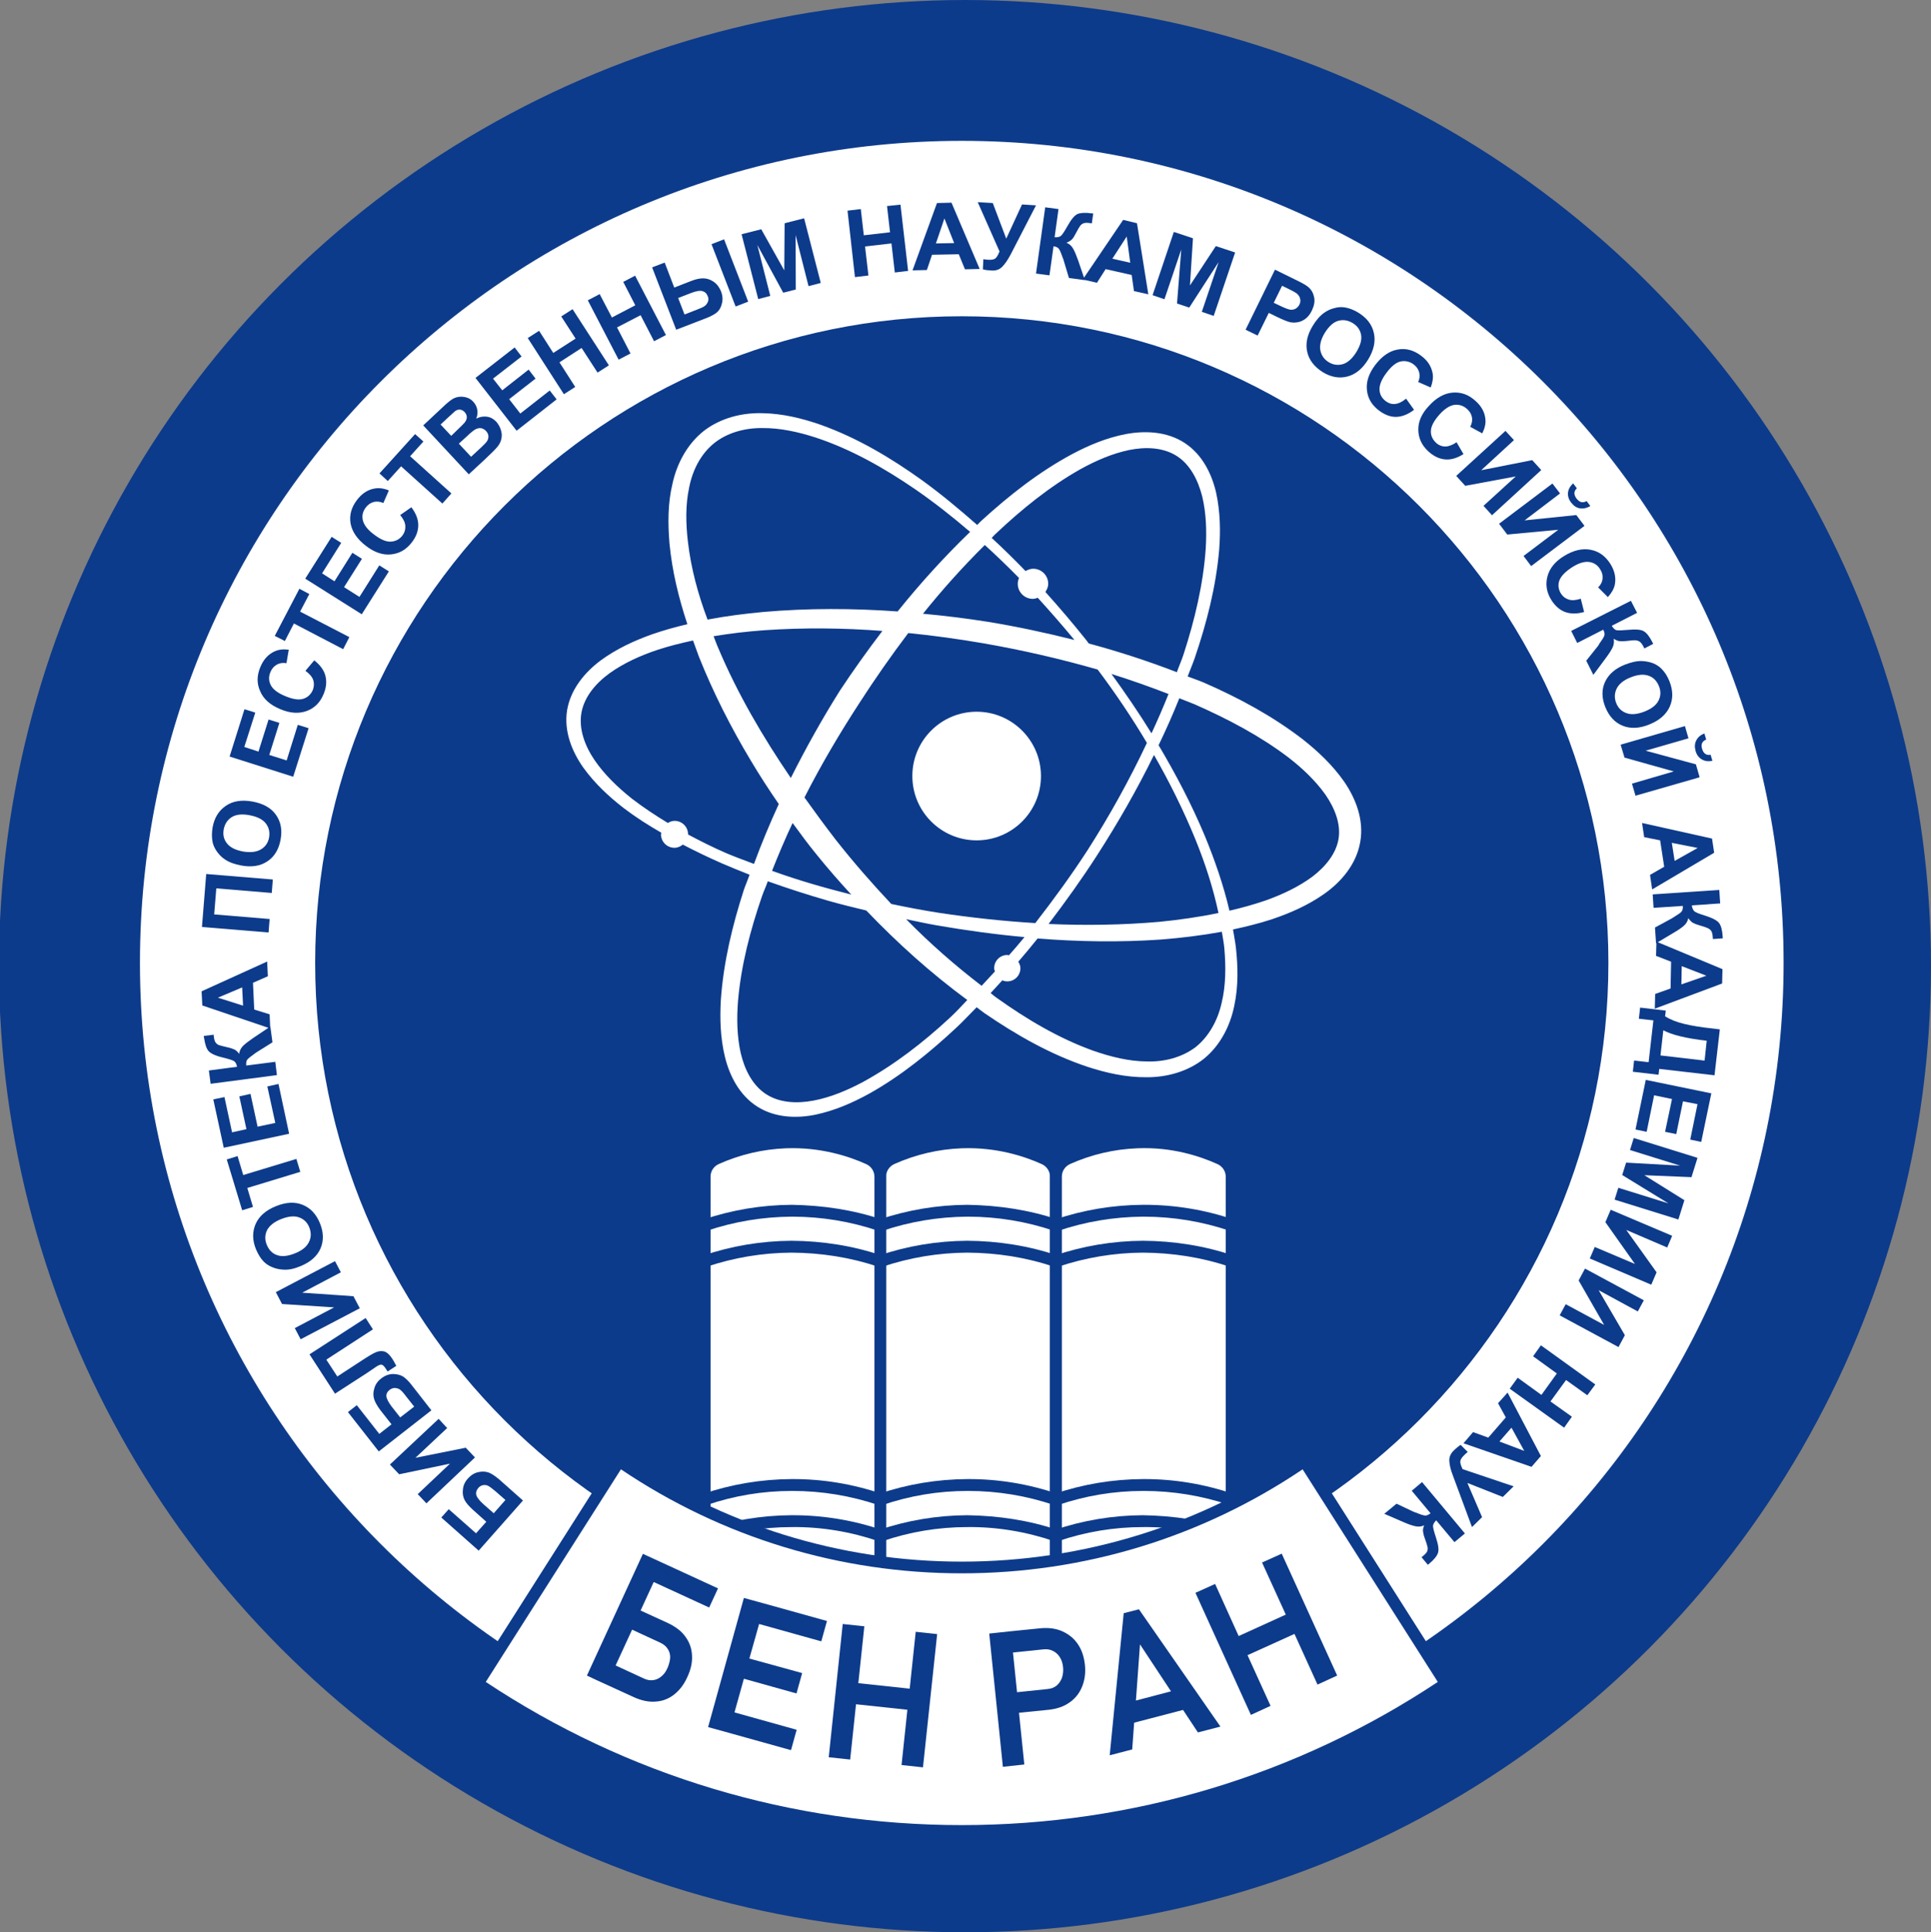 <?xml version="1.0" encoding="utf-8"?>
<!-- Generator: Adobe Illustrator 21.1.0, SVG Export Plug-In . SVG Version: 6.00 Build 0)  -->
<svg version="1.2" baseProfile="tiny" id="Слой_1"
	 xmlns="http://www.w3.org/2000/svg" xmlns:xlink="http://www.w3.org/1999/xlink" x="0px" y="0px" viewBox="0 0 109 109.06"
	 xml:space="preserve">
<rect x="0" y="0" width="109" height="109.06" fill="#808080" stroke="none"/>
<g>
	<circle fill="#0D3B8B" cx="54.47" cy="54.53" r="54.53"/>
	<g>
		<g>
			<g>
				<path fill="#FFFFFF" d="M59.61,89.18H49.7V66.41c0-0.44,0.26-0.83,0.66-1.01c0.91-0.41,2.26-0.86,3.93-0.92
					c2.04-0.07,3.67,0.47,4.68,0.93c0.4,0.18,0.65,0.57,0.65,1L59.61,89.18L59.61,89.18z"/>
				<path fill="#0D3B8B" d="M59.94,89.52H49.36V66.41c0-0.56,0.34-1.08,0.85-1.31c1.29-0.58,2.66-0.9,4.06-0.95
					c2.07-0.08,3.77,0.48,4.83,0.96c0.51,0.23,0.84,0.74,0.84,1.31V89.52L59.94,89.52z M50.02,88.85h9.25V66.41
					c0-0.3-0.18-0.57-0.45-0.7c-0.99-0.45-2.58-0.97-4.53-0.9c-1.32,0.05-2.6,0.35-3.81,0.89c-0.28,0.13-0.46,0.4-0.46,0.7V88.85
					L50.02,88.85z"/>
			</g>
			<g>
				<path fill="#0D3B8B" d="M59.5,69.47c-1.57-0.53-3.2-0.8-4.85-0.8c-0.02,0-0.04,0-0.05,0c-1.63,0.01-3.25,0.28-4.79,0.8
					l-0.21-0.63c1.62-0.55,3.3-0.83,5.01-0.84c1.74,0.03,3.47,0.28,5.12,0.84L59.5,69.47z"/>
			</g>
			<g>
				<path fill="#0D3B8B" d="M59.5,71.5c-1.59-0.54-3.24-0.79-4.91-0.8c-1.63,0.01-3.25,0.28-4.79,0.8l-0.21-0.63
					c1.62-0.55,3.3-0.83,5.01-0.84c1.73,0.01,3.47,0.28,5.12,0.84L59.5,71.5z"/>
			</g>
			<g>
				<path fill="#0D3B8B" d="M49.8,84.95l-0.21-0.63c1.62-0.55,3.3-0.83,5.01-0.84c1.76-0.01,3.47,0.28,5.12,0.84l-0.21,0.63
					c-1.57-0.53-3.2-0.8-4.85-0.8c-0.02,0-0.04,0-0.05,0C52.96,84.15,51.35,84.42,49.8,84.95z"/>
			</g>
			<g>
				<path fill="#0D3B8B" d="M49.8,86.99l-0.21-0.63c1.62-0.55,3.3-0.83,5.01-0.84c1.76,0.03,3.47,0.28,5.12,0.84l-0.21,0.63
					c-1.58-0.54-3.25-0.82-4.91-0.8C52.96,86.19,51.35,86.46,49.8,86.99z"/>
			</g>
		</g>
		<g>
			<g>
				<path fill="#FFFFFF" d="M69.52,89.18h-9.91V66.41c0-0.44,0.26-0.83,0.66-1.01c0.91-0.41,2.26-0.86,3.93-0.92
					c2.04-0.07,3.67,0.47,4.68,0.93c0.4,0.18,0.65,0.57,0.65,1L69.52,89.18L69.52,89.18z"/>
				<path fill="#0D3B8B" d="M69.85,89.52H59.27V66.41c0-0.56,0.33-1.08,0.85-1.31c1.29-0.58,2.66-0.9,4.06-0.95
					c2.08-0.07,3.77,0.48,4.83,0.96c0.51,0.23,0.84,0.74,0.84,1.31V89.52L69.85,89.52z M59.94,88.85h9.25V66.41
					c0-0.3-0.18-0.57-0.45-0.7c-0.99-0.45-2.58-0.98-4.53-0.9c-1.32,0.05-2.6,0.35-3.81,0.89c-0.28,0.13-0.46,0.4-0.46,0.7V88.85
					L59.94,88.85z"/>
			</g>
			<g>
				<path fill="#0D3B8B" d="M69.42,69.47c-1.57-0.53-3.2-0.8-4.85-0.8c-0.02,0-0.04,0-0.05,0c-1.63,0.01-3.25,0.28-4.79,0.8
					l-0.21-0.63c1.62-0.55,3.3-0.83,5.01-0.84c0.02,0,0.04,0,0.06,0c1.73,0,3.43,0.28,5.07,0.84L69.42,69.47z"/>
			</g>
			<g>
				<path fill="#0D3B8B" d="M69.42,71.5c-1.59-0.54-3.25-0.79-4.91-0.8c-1.63,0.01-3.25,0.28-4.79,0.8l-0.21-0.63
					c1.62-0.55,3.3-0.83,5.01-0.84c1.73,0.01,3.47,0.28,5.12,0.84L69.42,71.5z"/>
			</g>
			<g>
				<path fill="#0D3B8B" d="M59.71,84.95l-0.21-0.63c1.62-0.55,3.3-0.83,5.01-0.84c1.75-0.01,3.47,0.28,5.12,0.84l-0.21,0.63
					c-1.57-0.53-3.2-0.8-4.85-0.8c-0.02,0-0.04,0-0.05,0C62.88,84.15,61.26,84.42,59.71,84.95z"/>
			</g>
			<g>
				<path fill="#0D3B8B" d="M59.71,86.99l-0.21-0.63c1.62-0.55,3.3-0.83,5.01-0.84c1.75,0.03,3.47,0.28,5.12,0.84l-0.21,0.63
					c-1.58-0.54-3.25-0.82-4.91-0.8C62.88,86.19,61.26,86.46,59.71,86.99z"/>
			</g>
		</g>
		<g>
			<g>
				<path fill="#FFFFFF" d="M49.69,89.18h-9.92V66.41c0-0.44,0.26-0.83,0.66-1.01c0.91-0.41,2.26-0.86,3.93-0.92
					c2.04-0.07,3.67,0.47,4.68,0.93c0.4,0.18,0.65,0.57,0.65,1L49.69,89.18L49.69,89.18z"/>
				<path fill="#0D3B8B" d="M50.02,89.52H39.44V66.41c0-0.56,0.33-1.08,0.85-1.31c1.29-0.58,2.66-0.9,4.06-0.95
					c2.08-0.08,3.77,0.48,4.83,0.96c0.51,0.23,0.84,0.74,0.84,1.31V89.52L50.02,89.52z M40.11,88.85h9.25V66.41
					c0-0.3-0.18-0.57-0.45-0.7c-0.99-0.45-2.59-0.97-4.53-0.9c-1.32,0.05-2.6,0.35-3.81,0.89c-0.28,0.13-0.46,0.4-0.46,0.7
					L40.11,88.85L40.11,88.85z"/>
			</g>
			<g>
				<path fill="#0D3B8B" d="M49.58,69.47c-1.57-0.53-3.2-0.8-4.85-0.8c-0.02,0-0.04,0-0.05,0c-1.63,0.01-3.25,0.28-4.79,0.8
					l-0.21-0.63c1.62-0.55,3.3-0.83,5.01-0.84c1.75,0.03,3.47,0.28,5.12,0.84L49.58,69.47z"/>
			</g>
			<g>
				<path fill="#0D3B8B" d="M49.58,71.5c-1.59-0.54-3.25-0.79-4.91-0.8c-1.63,0.01-3.25,0.28-4.79,0.8l-0.21-0.63
					c1.62-0.55,3.3-0.83,5.01-0.84c1.74,0.01,3.47,0.28,5.12,0.84L49.58,71.5z"/>
			</g>
			<g>
				<path fill="#0D3B8B" d="M39.88,84.95l-0.21-0.63c1.62-0.55,3.3-0.83,5.01-0.84c1.76-0.01,3.47,0.28,5.12,0.84l-0.21,0.63
					c-1.57-0.53-3.2-0.8-4.85-0.8c-0.02,0-0.04,0-0.05,0C43.04,84.15,41.43,84.42,39.88,84.95z"/>
			</g>
			<g>
				<path fill="#0D3B8B" d="M39.88,86.99l-0.21-0.63c1.62-0.55,3.3-0.83,5.01-0.84c0.02,0,0.04,0,0.06,0c1.73,0,3.43,0.28,5.07,0.84
					l-0.21,0.63c-1.58-0.54-3.25-0.82-4.91-0.8C43.04,86.19,41.43,86.46,39.88,86.99z"/>
			</g>
		</g>
		<g>
			<path fill="#FFFFFF" d="M54.29,7.95C28.67,7.95,7.9,28.72,7.9,54.34s20.77,46.39,46.39,46.39s46.39-20.77,46.39-46.39
				S79.91,7.95,54.29,7.95z M54.29,90.85c-20.16,0-36.5-16.34-36.5-36.5s16.34-36.5,36.5-36.5s36.5,16.34,36.5,36.5
				S74.45,90.85,54.29,90.85z"/>
		</g>
		<g>
			<g>
				<path fill="#FFFFFF" d="M54.29,88.48c-7.18,0-13.84-2.22-19.34-6.01l-7.98,12.56c7.81,5.25,17.21,8.32,27.32,8.32
					s19.52-3.07,27.32-8.32l-7.99-12.56C68.13,86.25,61.47,88.48,54.29,88.48z"/>
			</g>
			<g>
				<path fill="#0D3B8B" d="M54.29,103.68c-9.85,0-19.37-2.9-27.51-8.38l-0.27-0.18l8.35-13.13l0.28,0.2
					c5.65,3.89,12.27,5.95,19.15,5.95s13.5-2.06,19.15-5.95l0.28-0.2l8.35,13.13L81.8,95.3C73.66,100.78,64.14,103.68,54.29,103.68z
					 M27.42,94.93c7.97,5.29,17.26,8.08,26.87,8.08s18.9-2.79,26.87-8.08l-7.63-12c-5.7,3.84-12.34,5.87-19.24,5.87
					s-13.54-2.03-19.24-5.87L27.42,94.93z"/>
			</g>
		</g>
		<g>
			<path fill="#FFFFFF" d="M75.87,44.11c-0.66-0.94-1.47-1.7-2.33-2.38c-1.73-1.33-3.63-2.35-5.58-3.2
				c-0.3-0.13-0.61-0.23-0.92-0.35c0.13-0.35,0.28-0.69,0.4-1.04c0.67-1.97,1.2-4.01,1.38-6.12c0.08-1.06,0.06-2.13-0.17-3.2
				c-0.24-1.05-0.77-2.16-1.78-2.82s-2.25-0.7-3.32-0.5c-1.09,0.21-2.09,0.63-3.03,1.13c-1.88,1.01-3.54,2.32-5.09,3.73
				c-0.1,0.09-0.18,0.18-0.27,0.27c-1-0.88-2.03-1.74-3.12-2.53c-1.76-1.26-3.65-2.39-5.73-3.13c-1.04-0.36-2.13-0.63-3.28-0.65
				c-1.13-0.03-2.34,0.26-3.3,1c-0.95,0.75-1.53,1.87-1.77,2.98c-0.27,1.12-0.26,2.26-0.17,3.37c0.15,1.57,0.52,3.08,1.01,4.56
				c-0.67,0.16-1.33,0.34-1.99,0.57c-1.01,0.36-2.01,0.82-2.91,1.48c-0.88,0.66-1.69,1.61-1.89,2.81c-0.19,1.2,0.29,2.35,0.92,3.24
				c0.65,0.9,1.45,1.64,2.29,2.29c0.67,0.51,1.38,0.96,2.11,1.38c0,0.03-0.02,0.06-0.02,0.09c0,0.42,0.34,0.76,0.76,0.76
				c0.18,0,0.34-0.07,0.47-0.18c0.73,0.38,1.46,0.73,2.21,1.06c0.51,0.22,1.03,0.43,1.56,0.64c-0.1,0.3-0.23,0.58-0.33,0.88
				c-0.64,1.99-1.14,4.05-1.29,6.18c-0.06,1.06-0.03,2.15,0.23,3.22c0.26,1.06,0.81,2.16,1.83,2.81c1.01,0.64,2.24,0.67,3.3,0.45
				c1.07-0.23,2.06-0.66,2.99-1.17c1.85-1.03,3.48-2.37,5-3.79c0.38-0.36,0.73-0.74,1.09-1.1c0.15,0.11,0.29,0.23,0.45,0.34
				c1.8,1.23,3.72,2.33,5.83,3.03c1.05,0.34,2.16,0.59,3.3,0.58c1.13,0.01,2.34-0.31,3.27-1.06c0.92-0.76,1.47-1.87,1.69-2.97
				c0.24-1.11,0.21-2.23,0.09-3.32c-0.04-0.33-0.11-0.66-0.16-0.99c0.74-0.16,1.48-0.34,2.21-0.58c1.03-0.35,2.04-0.79,2.97-1.45
				c0.91-0.65,1.78-1.63,2-2.9C77.01,46.26,76.51,45.04,75.87,44.11z M56.18,30.15c1.48-1.4,3.07-2.69,4.81-3.67
				c0.87-0.48,1.79-0.88,2.74-1.08c0.94-0.19,1.91-0.15,2.67,0.32s1.22,1.35,1.46,2.29c0.23,0.95,0.26,1.96,0.2,2.96
				c-0.14,2.01-0.62,4.02-1.25,5.96c-0.11,0.34-0.26,0.67-0.38,1.01c-1.63-0.63-3.29-1.17-4.97-1.62c-0.05-0.07-0.1-0.14-0.15-0.2
				c-0.74-0.93-1.51-1.83-2.3-2.71c0.09-0.13,0.16-0.29,0.16-0.46c0-0.47-0.38-0.85-0.85-0.85c-0.16,0-0.3,0.06-0.43,0.13
				c-0.62-0.64-1.25-1.26-1.91-1.87C56.04,30.3,56.1,30.22,56.18,30.15z M61.4,47.97c-0.92,1.42-1.92,2.79-2.96,4.13
				c-1.82-0.11-3.64-0.31-5.44-0.58c-0.9-0.14-1.79-0.31-2.69-0.5c-1.1-1.17-2.15-2.37-3.14-3.63c-0.6-0.78-1.19-1.58-1.76-2.38
				c0.93-1.83,1.98-3.61,3.1-5.33c0.87-1.35,1.79-2.67,2.76-3.95c1.43,0.14,2.85,0.34,4.25,0.58c2.17,0.38,4.32,0.87,6.44,1.48
				c1,1.33,1.93,2.71,2.78,4.14C63.76,44.01,62.64,46.03,61.4,47.97z M65.14,42.61c0.88,1.54,1.67,3.13,2.34,4.77
				c0.55,1.35,1,2.74,1.3,4.15c-1.1,0.23-2.23,0.39-3.35,0.5c-2.07,0.18-4.15,0.21-6.24,0.12c0.95-1.25,1.87-2.53,2.72-3.85
				C63.09,46.47,64.18,44.57,65.14,42.61z M56.95,53.92c-0.03,0-0.06-0.02-0.09-0.02c-0.41,0-0.74,0.33-0.74,0.74
				c0,0.07,0.02,0.13,0.04,0.19c-0.25,0.27-0.5,0.54-0.75,0.81c-1.5-1.15-2.93-2.4-4.26-3.76c0.58,0.12,1.16,0.25,1.74,0.35
				c1.63,0.28,3.28,0.51,4.94,0.66C57.54,53.25,57.24,53.59,56.95,53.92z M48.05,50.49c-1.51-0.38-3.01-0.81-4.47-1.34
				c0.36-0.91,0.74-1.81,1.16-2.7c0.45,0.61,0.89,1.22,1.37,1.8C46.73,49.02,47.38,49.76,48.05,50.49z M44.64,43.91
				c-1.58-2.32-3-4.74-4.09-7.32c-0.1-0.22-0.18-0.46-0.27-0.68c0.95-0.16,1.91-0.27,2.87-0.34c2.21-0.15,4.44-0.13,6.66,0.04
				c-0.84,1.1-1.64,2.22-2.4,3.37C46.41,40.57,45.49,42.22,44.64,43.91z M58.3,33.8c0.1,0,0.19-0.03,0.28-0.06
				c0.71,0.78,1.4,1.57,2.07,2.38c-1.63-0.41-3.27-0.76-4.92-1.03c-1.21-0.19-2.42-0.34-3.63-0.45c1.09-1.36,2.25-2.65,3.49-3.88
				c0.66,0.6,1.3,1.22,1.93,1.86c-0.04,0.1-0.07,0.21-0.07,0.33C57.45,33.42,57.83,33.8,58.3,33.8z M62.74,38.04
				c1.09,0.34,2.16,0.72,3.22,1.13c-0.3,0.75-0.62,1.49-0.96,2.22C64.29,40.24,63.53,39.13,62.74,38.04z M38.83,30.57
				c-0.12-1.03-0.14-2.07,0.07-3.05c0.19-0.98,0.65-1.88,1.39-2.49c0.74-0.6,1.73-0.88,2.74-0.87c1.01-0.01,2.04,0.22,3.03,0.54
				c1.99,0.66,3.86,1.72,5.61,2.92c1.07,0.74,2.1,1.55,3.09,2.4c-1.46,1.41-2.82,2.91-4.09,4.49c-2.52-0.18-5.06-0.19-7.59,0.03
				c-1.05,0.1-2.1,0.23-3.14,0.43C39.4,33.54,39,32.06,38.83,30.57z M41.01,48.16c-0.74-0.32-1.46-0.68-2.17-1.06c0,0,0,0,0-0.01
				c0-0.42-0.34-0.76-0.76-0.76c-0.14,0-0.27,0.05-0.38,0.12c-0.71-0.43-1.39-0.88-2.04-1.38c-0.8-0.64-1.54-1.35-2.1-2.17
				c-0.55-0.81-0.9-1.76-0.74-2.67c0.16-0.9,0.81-1.67,1.6-2.24c0.8-0.57,1.73-0.99,2.69-1.31c0.66-0.22,1.33-0.38,2.01-0.53
				c0.11,0.3,0.22,0.61,0.33,0.91c0.81,2.03,1.8,3.98,2.92,5.85c0.5,0.84,1.03,1.66,1.59,2.47c-0.51,1.11-0.98,2.24-1.4,3.38
				C42.03,48.56,41.51,48.37,41.01,48.16z M53.6,57.46c-1.5,1.39-3.13,2.65-4.91,3.62c-0.89,0.47-1.82,0.86-2.78,1.04
				c-0.95,0.18-1.94,0.12-2.69-0.38s-1.19-1.37-1.41-2.31c-0.21-0.94-0.23-1.95-0.15-2.94c0.17-2,0.69-3.98,1.35-5.9
				c0.1-0.29,0.23-0.56,0.33-0.85c1.12,0.4,2.24,0.76,3.38,1.09c0.72,0.21,1.45,0.38,2.18,0.56c1.76,1.84,3.65,3.54,5.7,5.05
				C54.27,56.79,53.95,57.14,53.6,57.46z M69.11,53.51c0.09,1.04,0.09,2.1-0.15,3.09c-0.22,0.99-0.72,1.9-1.47,2.5
				c-0.77,0.58-1.76,0.84-2.76,0.81c-1.01-0.01-2.02-0.26-3-0.6c-1.96-0.7-3.79-1.79-5.51-3.02c-0.1-0.07-0.2-0.16-0.3-0.24
				c0.22-0.24,0.44-0.48,0.66-0.72c0.09,0.04,0.18,0.06,0.28,0.06c0.41,0,0.74-0.33,0.74-0.74c0-0.14-0.05-0.26-0.12-0.37
				c0.37-0.43,0.73-0.86,1.09-1.31c2.3,0.18,4.62,0.22,6.94,0.06c1.15-0.09,2.31-0.23,3.46-0.44C69.02,52.9,69.08,53.2,69.11,53.51z
				 M75.56,47.33c-0.13,0.83-0.72,1.57-1.48,2.15c-0.77,0.57-1.68,1-2.63,1.34c-0.67,0.23-1.35,0.42-2.05,0.58
				c-0.34-1.45-0.83-2.86-1.39-4.22c-0.74-1.77-1.63-3.47-2.61-5.12c0.42-0.87,0.81-1.75,1.17-2.65c0.28,0.12,0.58,0.22,0.86,0.34
				c1.88,0.83,3.71,1.79,5.31,3.01c0.79,0.61,1.52,1.31,2.07,2.08C75.35,45.62,75.69,46.5,75.56,47.33z"/>
			<path fill="#FFFFFF" d="M55.13,40.17c-2,0-3.63,1.62-3.63,3.63c0,2,1.62,3.63,3.63,3.63c2,0,3.63-1.62,3.63-3.63
				C58.76,41.8,57.13,40.17,55.13,40.17z"/>
		</g>
		<g>
			<path fill="#0D3B8B" d="M27.58,83.11c-0.17-0.06-0.37-0.07-0.59-0.02c-0.22,0.05-0.41,0.17-0.58,0.36s-0.26,0.39-0.28,0.62
				c-0.03,0.23,0.01,0.43,0.1,0.6s0.25,0.35,0.46,0.54l0.76,0.68l-0.58,0.65l-1.54-1.36l-0.42,0.47l2.11,1.87l2.5-2.83l-1.33-1.18
				C27.95,83.31,27.75,83.17,27.58,83.11z M27.87,85.41l-0.58-0.51c-0.22-0.2-0.36-0.37-0.4-0.51s0-0.28,0.11-0.41
				c0.08-0.09,0.17-0.14,0.28-0.16c0.11-0.01,0.21,0,0.29,0.05c0.09,0.05,0.22,0.15,0.4,0.3l0.56,0.49L27.87,85.41z"/>
			<polygon fill="#0D3B8B" points="26.29,81.71 23.45,82.28 25.24,80.6 24.76,80.08 22.01,82.66 22.53,83.21 25.4,82.61 
				23.58,84.33 24.07,84.85 26.81,82.26 			"/>
			<path fill="#0D3B8B" d="M23.25,78.19c-0.19-0.25-0.37-0.42-0.52-0.51c-0.16-0.09-0.35-0.13-0.57-0.13
				c-0.22,0.01-0.44,0.09-0.64,0.25c-0.2,0.15-0.33,0.34-0.39,0.56c-0.07,0.22-0.07,0.42-0.01,0.61s0.18,0.39,0.35,0.62l0.63,0.8
				l-0.69,0.54l-1.27-1.62l-0.5,0.39l1.74,2.22l2.97-2.32L23.25,78.19z M22.11,79.39c-0.18-0.24-0.28-0.43-0.3-0.57
				c-0.01-0.15,0.05-0.27,0.19-0.38c0.1-0.07,0.2-0.11,0.31-0.1s0.2,0.04,0.28,0.1s0.19,0.18,0.33,0.37l0.46,0.58L22.59,80
				L22.11,79.39z"/>
			<path fill="#0D3B8B" d="M21.25,77.13c0.14-0.09,0.25-0.13,0.31-0.1c0.07,0.02,0.14,0.1,0.23,0.24l0.09,0.14l0.49-0.32
				c-0.11-0.21-0.19-0.35-0.24-0.42c-0.14-0.21-0.28-0.34-0.43-0.39c-0.15-0.04-0.31-0.03-0.48,0.04c-0.17,0.07-0.45,0.24-0.83,0.49
				l-1.35,0.88l-0.62-0.95l2.63-1.71l-0.41-0.64l-3.17,2.05l1.44,2.22l1.81-1.17L21.25,77.13z"/>
			<polygon fill="#0D3B8B" points="19.95,73.16 17.06,72.96 19.24,71.81 18.91,71.18 15.57,72.93 15.92,73.6 18.86,73.79 
				16.64,74.96 16.97,75.59 20.31,73.84 			"/>
			<path fill="#0D3B8B" d="M16.97,71.46c0.56-0.23,0.93-0.56,1.12-0.99c0.19-0.44,0.18-0.91-0.03-1.43
				c-0.21-0.51-0.53-0.86-0.98-1.04c-0.44-0.18-0.95-0.15-1.51,0.08c-0.57,0.23-0.95,0.57-1.14,1c-0.19,0.44-0.19,0.92,0.02,1.43
				c0.12,0.28,0.26,0.52,0.44,0.7c0.14,0.14,0.3,0.24,0.5,0.32s0.4,0.12,0.61,0.13C16.3,71.68,16.62,71.61,16.97,71.46z
				 M15.06,70.26c-0.12-0.29-0.11-0.56,0.01-0.82c0.13-0.25,0.39-0.47,0.79-0.63c0.4-0.16,0.75-0.2,1.02-0.1
				c0.28,0.1,0.47,0.29,0.58,0.57s0.11,0.56-0.02,0.82c-0.13,0.27-0.39,0.48-0.79,0.64c-0.4,0.16-0.74,0.2-1.01,0.1
				C15.37,70.75,15.18,70.55,15.06,70.26z"/>
			<polygon fill="#0D3B8B" points="16.95,66.14 16.73,65.41 13.73,66.32 13.41,65.25 12.8,65.44 13.67,68.31 14.28,68.12 
				13.96,67.05 			"/>
			<polygon fill="#0D3B8B" points="15.72,61.18 15.09,61.32 15.54,63.38 14.54,63.59 14.14,61.74 13.51,61.88 13.91,63.73 
				13.1,63.91 12.67,61.92 12.04,62.05 12.63,64.78 16.32,63.99 			"/>
			<path fill="#0D3B8B" d="M15.54,59.93l-1.64,0.21c-0.01-0.13,0-0.23,0.03-0.29c0.04-0.07,0.14-0.16,0.31-0.28
				c0.1-0.07,0.15-0.11,0.16-0.12c0.04-0.03,0.06-0.04,0.07-0.05l0.91-0.57l-0.12-0.89l-0.01,0.01l-0.03-0.7l-0.87-0.27l-0.07-1.51
				l0.84-0.37l-0.04-0.83l-3.7,1.68l0.04,0.8l3.73,1.26l-0.85,0.57c-0.25,0.17-0.43,0.31-0.57,0.44c-0.13,0.13-0.21,0.28-0.23,0.46
				c-0.09-0.13-0.19-0.21-0.28-0.25s-0.21-0.08-0.34-0.11c-0.25-0.06-0.42-0.1-0.51-0.13c-0.08-0.03-0.15-0.08-0.2-0.15
				c-0.05-0.07-0.08-0.18-0.1-0.33l-0.01-0.11l-0.56,0.07c0.01,0.06,0.01,0.09,0.02,0.11c0.05,0.35,0.13,0.6,0.25,0.74
				s0.39,0.27,0.82,0.37c0.33,0.08,0.54,0.15,0.62,0.2c0.08,0.05,0.14,0.16,0.17,0.32l-1.59,0.21l0.1,0.75l3.74-0.49L15.54,59.93z
				 M12.3,56.31l1.37-0.58l0.05,1.03L12.3,56.31z"/>
			<polygon fill="#0D3B8B" points="15.22,51.87 12.09,51.61 12.21,50.14 15.34,50.4 15.4,49.64 11.64,49.33 11.4,52.32 15.16,52.63 
							"/>
			<path fill="#0D3B8B" d="M12.25,48.07c0.12,0.17,0.27,0.32,0.45,0.44c0.24,0.16,0.54,0.27,0.92,0.34
				c0.59,0.11,1.08,0.03,1.48-0.24c0.39-0.26,0.64-0.67,0.74-1.23c0.1-0.54,0.01-1.01-0.27-1.4c-0.28-0.39-0.72-0.63-1.32-0.74
				s-1.11-0.03-1.5,0.24c-0.4,0.27-0.65,0.67-0.75,1.22c-0.05,0.3-0.05,0.58,0,0.83C12.04,47.71,12.12,47.89,12.25,48.07z
				 M13.08,46.12c0.24-0.15,0.58-0.19,1-0.11c0.43,0.08,0.74,0.23,0.92,0.46s0.24,0.49,0.19,0.79c-0.05,0.3-0.21,0.53-0.46,0.68
				s-0.59,0.19-1.01,0.12c-0.43-0.08-0.73-0.23-0.91-0.46s-0.24-0.49-0.18-0.8C12.69,46.5,12.84,46.27,13.08,46.12z"/>
			<polygon fill="#0D3B8B" points="17.42,41.1 16.81,40.91 16.18,42.92 15.2,42.61 15.77,40.8 15.16,40.61 14.59,42.42 13.79,42.16 
				14.41,40.22 13.8,40.03 12.96,42.7 16.55,43.84 			"/>
			<path fill="#0D3B8B" d="M15.83,40.03c0.55,0.23,1.04,0.26,1.48,0.1s0.76-0.48,0.95-0.94c0.16-0.37,0.19-0.72,0.11-1.04
				s-0.29-0.61-0.63-0.88l-0.5,0.59c0.23,0.17,0.38,0.34,0.44,0.52c0.06,0.18,0.05,0.37-0.02,0.56c-0.11,0.25-0.29,0.42-0.54,0.5
				s-0.6,0.03-1.04-0.16c-0.41-0.17-0.68-0.38-0.8-0.62s-0.12-0.49-0.01-0.74c0.08-0.19,0.2-0.32,0.36-0.41s0.34-0.11,0.54-0.08
				l0.13-0.76c-0.31-0.04-0.57-0.01-0.79,0.09c-0.36,0.16-0.63,0.45-0.81,0.88c-0.21,0.49-0.21,0.95-0.01,1.38
				C14.87,39.45,15.25,39.79,15.83,40.03z"/>
			<polygon fill="#0D3B8B" points="16.59,35.19 19.37,36.64 19.72,35.96 16.94,34.52 17.46,33.53 16.9,33.23 15.51,35.89 
				16.08,36.18 			"/>
			<polygon fill="#0D3B8B" points="21.95,32.25 21.41,31.91 20.29,33.69 19.42,33.14 20.43,31.54 19.89,31.2 18.88,32.81 
				18.18,32.36 19.26,30.64 18.72,30.3 17.23,32.66 20.42,34.67 			"/>
			<path fill="#0D3B8B" d="M20.67,30.82c0.47,0.36,0.94,0.52,1.41,0.47s0.85-0.27,1.16-0.67c0.25-0.32,0.37-0.65,0.37-0.98
				c0-0.33-0.13-0.67-0.39-1.01l-0.63,0.44c0.18,0.22,0.28,0.42,0.29,0.62s-0.04,0.37-0.16,0.53c-0.17,0.22-0.38,0.33-0.65,0.35
				s-0.59-0.12-0.97-0.41c-0.36-0.27-0.56-0.54-0.62-0.8c-0.06-0.26,0-0.5,0.17-0.72c0.12-0.16,0.27-0.26,0.45-0.31
				c0.18-0.04,0.35-0.02,0.54,0.06l0.31-0.71c-0.29-0.12-0.56-0.15-0.79-0.11c-0.39,0.06-0.73,0.28-1.01,0.65
				c-0.32,0.42-0.44,0.86-0.36,1.33C19.88,30.02,20.17,30.44,20.67,30.82z"/>
			<polygon fill="#0D3B8B" points="22.64,26.32 24.97,28.42 25.48,27.85 23.15,25.75 23.9,24.92 23.43,24.5 21.42,26.72 
				21.89,27.15 			"/>
			<path fill="#0D3B8B" d="M27.4,25.9c0.35-0.33,0.57-0.55,0.65-0.65c0.13-0.15,0.22-0.31,0.25-0.48c0.04-0.17,0.03-0.33-0.03-0.51
				c-0.05-0.17-0.14-0.32-0.25-0.45c-0.15-0.16-0.32-0.26-0.52-0.29c-0.2-0.03-0.41,0-0.62,0.11c0.07-0.17,0.09-0.33,0.06-0.51
				c-0.03-0.17-0.11-0.32-0.23-0.45c-0.11-0.12-0.24-0.2-0.39-0.24s-0.29-0.05-0.43-0.03s-0.27,0.07-0.39,0.15s-0.29,0.22-0.51,0.43
				l-1.1,1.03l2.57,2.76L27.4,25.9z M25.47,24.6l-0.6-0.64l0.32-0.3c0.26-0.24,0.42-0.39,0.48-0.44c0.1-0.08,0.2-0.11,0.3-0.1
				c0.1,0.01,0.18,0.06,0.26,0.14c0.08,0.09,0.12,0.19,0.12,0.29c0,0.11-0.05,0.21-0.13,0.31c-0.05,0.06-0.18,0.19-0.39,0.39
				L25.47,24.6z M26.35,24.63c0.25-0.24,0.43-0.38,0.53-0.42c0.1-0.04,0.2-0.06,0.29-0.04c0.09,0.02,0.18,0.07,0.26,0.15
				c0.09,0.1,0.14,0.2,0.14,0.31s-0.03,0.21-0.1,0.3c-0.04,0.06-0.17,0.19-0.36,0.37l-0.52,0.48l-0.69-0.74L26.35,24.63z"/>
			<polygon fill="#0D3B8B" points="29.37,23.34 28.74,22.53 30.23,21.37 29.84,20.86 28.35,22.03 27.83,21.37 29.44,20.12 
				29.05,19.61 26.84,21.33 29.16,24.31 31.42,22.54 31.03,22.04 			"/>
			<polygon fill="#0D3B8B" points="31.68,17.86 32.49,19.11 31.23,19.92 30.43,18.67 29.79,19.08 31.83,22.25 32.47,21.84 
				31.58,20.45 32.83,19.64 33.73,21.03 34.37,20.62 32.32,17.45 			"/>
			<polygon fill="#0D3B8B" points="35.18,15.91 35.86,17.23 34.54,17.92 33.85,16.6 33.18,16.95 34.92,20.3 35.59,19.95 
				34.83,18.48 36.16,17.79 36.92,19.26 37.59,18.91 35.85,15.56 			"/>
			<path fill="#0D3B8B" d="M40.28,15.9c-0.19-0.13-0.39-0.19-0.59-0.19s-0.43,0.05-0.68,0.15l-0.95,0.37l-0.54-1.41l-0.71,0.27
				l1.36,3.52l1.66-0.64c0.29-0.11,0.51-0.23,0.64-0.34s0.23-0.28,0.28-0.5c0.06-0.22,0.04-0.45-0.05-0.69
				C40.6,16.21,40.47,16.03,40.28,15.9z M39.96,17.03c-0.04,0.1-0.1,0.18-0.18,0.24s-0.23,0.13-0.45,0.21l-0.69,0.27l-0.36-0.93
				L39,16.54c0.29-0.11,0.5-0.15,0.65-0.11c0.14,0.04,0.24,0.13,0.3,0.29C40,16.82,40,16.93,39.96,17.03z"/>
			
				<rect x="40.8" y="13.53" transform="matrix(0.933 -0.361 0.361 0.933 -2.788 15.887)" fill="#0D3B8B" width="0.76" height="3.77"/>
			<polygon fill="#0D3B8B" points="44.29,12.6 44.27,15.26 42.97,12.94 41.86,13.22 42.8,16.88 43.48,16.7 42.75,13.83 44.21,16.52 
				44.92,16.34 44.91,13.27 45.64,16.15 46.33,15.97 45.39,12.32 			"/>
			<polygon fill="#0D3B8B" points="50.07,11.63 50.24,13.11 48.76,13.28 48.59,11.8 47.84,11.89 48.26,15.64 49.02,15.55 
				48.83,13.91 50.32,13.74 50.51,15.38 51.26,15.29 50.83,11.55 			"/>
			<path fill="#0D3B8B" d="M52.89,11.46l-1.38,3.8l0.81-0.02l0.29-0.86l1.51-0.03l0.35,0.85l0.83-0.02l-1.59-3.74L52.89,11.46z
				 M52.83,13.74l0.48-1.41l0.55,1.39L52.83,13.74z"/>
			<path fill="#0D3B8B" d="M56.8,13.47l-0.76-2.01l-0.85-0.05l1.23,2.78c-0.08,0.21-0.16,0.34-0.24,0.4s-0.21,0.08-0.38,0.07
				c-0.09,0-0.18-0.01-0.29-0.03l-0.03,0.57c0.13,0.04,0.3,0.06,0.52,0.07c0.23,0.01,0.42-0.06,0.57-0.21
				c0.15-0.15,0.31-0.38,0.47-0.68l1.44-2.79l-0.79-0.05L56.8,13.47z"/>
			<path fill="#0D3B8B" d="M63.4,12.41l-2.21,3.26l-0.33-0.97c-0.1-0.28-0.19-0.5-0.28-0.66s-0.21-0.27-0.38-0.34
				c0.15-0.06,0.25-0.13,0.32-0.2c0.07-0.08,0.13-0.18,0.19-0.3c0.12-0.23,0.21-0.38,0.26-0.45c0.05-0.07,0.12-0.12,0.2-0.15
				c0.08-0.03,0.19-0.03,0.35-0.01l0.11,0.02l0.08-0.56c-0.06-0.01-0.09-0.01-0.11-0.01c-0.35-0.05-0.61-0.03-0.78,0.04
				c-0.17,0.08-0.36,0.31-0.57,0.69c-0.17,0.3-0.29,0.48-0.36,0.54c-0.07,0.06-0.19,0.09-0.36,0.08l0.22-1.59L59,11.7l-0.52,3.74
				l0.76,0.1l0.23-1.64c0.13,0.02,0.22,0.06,0.27,0.11c0.06,0.06,0.12,0.18,0.19,0.38c0.04,0.11,0.06,0.17,0.07,0.19
				c0.02,0.04,0.03,0.07,0.03,0.08l0.31,1.03l0.89,0.12V15.8l0.69,0.16l0.49-0.77l1.47,0.33l0.13,0.91l0.81,0.18l-0.64-4.01
				L63.4,12.41z M62.79,14.6l0.81-1.25l0.2,1.48L62.79,14.6z"/>
			<polygon fill="#0D3B8B" points="67.17,16.11 67.34,13.45 66.26,13.09 65.06,16.66 65.73,16.89 66.68,14.08 66.44,17.13 
				67.13,17.36 68.79,14.79 67.84,17.6 68.51,17.83 69.72,14.25 68.63,13.89 			"/>
			<path fill="#0D3B8B" d="M74.05,17.53c0.13-0.27,0.18-0.52,0.13-0.75c-0.05-0.24-0.15-0.42-0.32-0.57
				c-0.11-0.1-0.37-0.25-0.79-0.45l-1.1-0.54l-1.66,3.39l0.68,0.33l0.63-1.28l0.45,0.22c0.31,0.15,0.55,0.25,0.73,0.3
				c0.13,0.03,0.28,0.04,0.43,0.01c0.16-0.02,0.31-0.09,0.45-0.19C73.83,17.89,73.95,17.74,74.05,17.53z M73.35,17.19
				c-0.05,0.1-0.12,0.17-0.21,0.23c-0.09,0.05-0.19,0.07-0.29,0.06c-0.11-0.01-0.3-0.08-0.57-0.21l-0.38-0.18l0.47-0.96l0.33,0.16
				c0.25,0.12,0.41,0.21,0.48,0.26c0.1,0.08,0.17,0.17,0.2,0.28C73.42,16.95,73.41,17.07,73.35,17.19z"/>
			<path fill="#0D3B8B" d="M77.55,18.79c-0.1-0.47-0.4-0.85-0.87-1.14c-0.26-0.16-0.52-0.26-0.77-0.3
				c-0.19-0.03-0.39-0.02-0.59,0.04c-0.21,0.05-0.4,0.14-0.57,0.26c-0.23,0.16-0.45,0.41-0.65,0.74c-0.31,0.51-0.42,1-0.31,1.47
				c0.1,0.46,0.4,0.84,0.87,1.14c0.47,0.29,0.94,0.37,1.4,0.25c0.46-0.12,0.85-0.44,1.17-0.96C77.55,19.76,77.66,19.26,77.55,18.79z
				 M76.57,19.86c-0.23,0.37-0.48,0.6-0.76,0.69c-0.28,0.08-0.55,0.05-0.81-0.11s-0.41-0.38-0.47-0.67
				c-0.05-0.29,0.03-0.62,0.25-0.98c0.23-0.37,0.48-0.6,0.75-0.68c0.28-0.08,0.55-0.04,0.82,0.12c0.27,0.16,0.43,0.39,0.48,0.67
				S76.79,19.49,76.57,19.86z"/>
			<path fill="#0D3B8B" d="M79.82,23.13l-0.45-0.63c-0.22,0.18-0.42,0.28-0.62,0.3s-0.37-0.04-0.53-0.16
				c-0.22-0.17-0.34-0.38-0.35-0.65s0.12-0.59,0.41-0.97c0.27-0.36,0.54-0.57,0.79-0.62s0.5,0,0.73,0.17
				c0.16,0.12,0.26,0.27,0.31,0.45c0.04,0.18,0.03,0.36-0.06,0.54l0.71,0.31c0.11-0.29,0.15-0.56,0.11-0.79
				c-0.07-0.39-0.28-0.73-0.65-1c-0.42-0.32-0.87-0.44-1.33-0.35c-0.47,0.08-0.89,0.38-1.27,0.88c-0.36,0.48-0.51,0.95-0.46,1.41
				c0.05,0.47,0.28,0.85,0.68,1.15c0.32,0.24,0.65,0.37,0.98,0.36C79.14,23.52,79.48,23.39,79.82,23.13z"/>
			<path fill="#0D3B8B" d="M80.06,24.27c0.01,0.47,0.2,0.87,0.57,1.21c0.3,0.27,0.61,0.42,0.94,0.45c0.33,0.03,0.67-0.07,1.04-0.3
				l-0.39-0.67c-0.23,0.16-0.45,0.24-0.64,0.24s-0.37-0.07-0.52-0.21c-0.2-0.19-0.3-0.41-0.29-0.67c0.01-0.26,0.17-0.57,0.49-0.93
				c0.3-0.33,0.59-0.51,0.85-0.54c0.26-0.03,0.5,0.05,0.71,0.24c0.15,0.14,0.24,0.29,0.27,0.47s-0.01,0.36-0.1,0.53l0.68,0.37
				c0.14-0.28,0.2-0.54,0.18-0.77c-0.03-0.4-0.21-0.75-0.56-1.06c-0.39-0.36-0.82-0.51-1.3-0.47c-0.47,0.04-0.92,0.29-1.34,0.76
				C80.25,23.34,80.05,23.8,80.06,24.27z"/>
			<polygon fill="#0D3B8B" points="82.71,27.42 85.56,26.89 83.74,28.55 84.22,29.08 87,26.53 86.49,25.97 83.61,26.54 85.46,24.84 
				84.98,24.32 82.2,26.86 			"/>
			<polygon fill="#0D3B8B" points="85.08,30.17 87.96,29.9 86,31.38 86.43,31.95 89.44,29.68 88.98,29.07 86.06,29.37 88.06,27.85 
				87.63,27.29 84.62,29.56 			"/>
			<path fill="#0D3B8B" d="M89.18,28.69c0.19,0.03,0.39-0.01,0.59-0.13l-0.21-0.28c-0.1,0.06-0.2,0.08-0.3,0.06
				c-0.09-0.02-0.18-0.09-0.27-0.2c-0.08-0.11-0.12-0.22-0.12-0.31c0.01-0.1,0.05-0.19,0.14-0.27l-0.21-0.28
				c-0.17,0.16-0.27,0.33-0.29,0.53c-0.02,0.19,0.04,0.38,0.18,0.56C88.83,28.55,88.99,28.66,89.18,28.69z"/>
			<path fill="#0D3B8B" d="M88.29,31.38c-0.51,0.31-0.82,0.7-0.94,1.15s-0.05,0.9,0.21,1.32c0.21,0.34,0.48,0.58,0.78,0.69
				s0.67,0.12,1.08,0l-0.19-0.75c-0.27,0.09-0.49,0.11-0.68,0.05c-0.19-0.06-0.33-0.17-0.44-0.34c-0.14-0.23-0.18-0.48-0.09-0.73
				s0.33-0.5,0.73-0.76c0.38-0.24,0.7-0.33,0.97-0.29c0.26,0.04,0.47,0.18,0.61,0.42c0.11,0.17,0.15,0.35,0.13,0.53
				c-0.02,0.18-0.1,0.34-0.25,0.48l0.55,0.55c0.21-0.23,0.34-0.46,0.39-0.69c0.08-0.39,0-0.78-0.24-1.17
				c-0.28-0.45-0.65-0.72-1.12-0.81C89.33,30.94,88.83,31.05,88.29,31.38z"/>
			<path fill="#0D3B8B" d="M89.03,36.29l1.47-0.75c0.06,0.12,0.08,0.21,0.07,0.29s-0.08,0.2-0.2,0.37c-0.07,0.1-0.11,0.15-0.11,0.17
				c-0.03,0.04-0.04,0.06-0.05,0.08l-0.67,0.84l0.4,0.8l0.69-0.93c0.18-0.24,0.31-0.44,0.39-0.6s0.1-0.33,0.07-0.51
				c0.13,0.09,0.25,0.13,0.35,0.14s0.22,0,0.36-0.01c0.26-0.03,0.43-0.05,0.52-0.04s0.17,0.03,0.24,0.08
				c0.07,0.05,0.14,0.14,0.21,0.28l0.05,0.1l0.5-0.26c-0.03-0.05-0.04-0.08-0.05-0.1c-0.16-0.31-0.32-0.52-0.48-0.61
				c-0.16-0.1-0.46-0.12-0.89-0.08c-0.34,0.03-0.56,0.04-0.65,0.02s-0.18-0.1-0.27-0.25l1.43-0.73l-0.35-0.68l-3.37,1.7L89.03,36.29
				z"/>
			<path fill="#0D3B8B" d="M92.69,37.31c-0.28-0.01-0.6,0.06-0.96,0.2c-0.56,0.22-0.93,0.55-1.13,0.98
				c-0.2,0.43-0.19,0.91,0.02,1.43c0.21,0.51,0.53,0.86,0.97,1.04s0.95,0.16,1.51-0.07c0.57-0.23,0.95-0.56,1.15-1
				s0.19-0.92-0.01-1.43c-0.11-0.28-0.26-0.52-0.44-0.7c-0.13-0.14-0.3-0.25-0.5-0.33C93.11,37.36,92.9,37.32,92.69,37.31z
				 M93.64,38.72c0.12,0.29,0.11,0.56-0.02,0.82s-0.39,0.46-0.79,0.62c-0.41,0.16-0.75,0.19-1.02,0.09
				c-0.28-0.1-0.47-0.29-0.58-0.57s-0.1-0.56,0.03-0.82s0.4-0.48,0.79-0.63c0.4-0.16,0.74-0.19,1.01-0.09
				C93.33,38.23,93.52,38.43,93.64,38.72z"/>
			<path fill="#0D3B8B" d="M96.06,42.86c0.17,0.1,0.37,0.13,0.6,0.08l-0.1-0.34c-0.12,0.02-0.22,0.01-0.3-0.05
				c-0.08-0.05-0.14-0.15-0.18-0.28c-0.04-0.13-0.04-0.25,0-0.33c0.04-0.09,0.12-0.15,0.23-0.2l-0.1-0.34
				c-0.22,0.08-0.37,0.21-0.46,0.39c-0.09,0.17-0.1,0.37-0.04,0.59C95.77,42.6,95.89,42.76,96.06,42.86z"/>
			<polygon fill="#0D3B8B" points="91.7,42.76 94.48,43.54 92.12,44.23 92.32,44.91 95.94,43.87 95.73,43.14 92.89,42.37 
				95.31,41.67 95.11,40.98 91.48,42.03 			"/>
			<path fill="#0D3B8B" d="M93.26,50.2l3.5-2.07l-0.12-0.8l-3.95-0.88l0.12,0.8l0.9,0.18l0.23,1.49l-0.8,0.46L93.26,50.2z
				 M95.83,47.86l-1.3,0.73l-0.16-1.02L95.83,47.86z"/>
			<path fill="#0D3B8B" d="M94.45,52.66c0.26-0.15,0.45-0.28,0.59-0.4s0.23-0.27,0.26-0.44c0.09,0.13,0.18,0.22,0.27,0.27
				s0.2,0.09,0.34,0.13c0.25,0.07,0.42,0.13,0.5,0.17c0.08,0.04,0.14,0.09,0.19,0.16c0.04,0.07,0.07,0.18,0.08,0.34L96.69,53
				l0.56-0.04c-0.01-0.06-0.01-0.09-0.01-0.11c-0.02-0.35-0.09-0.6-0.2-0.75s-0.38-0.29-0.79-0.42c-0.33-0.1-0.53-0.18-0.6-0.24
				s-0.13-0.17-0.15-0.34l1.6-0.11l-0.05-0.76l-3.76,0.25l0.05,0.76l1.65-0.11c0.01,0.13-0.01,0.23-0.05,0.29
				c-0.04,0.07-0.15,0.15-0.33,0.26c-0.1,0.06-0.16,0.1-0.17,0.11c-0.04,0.03-0.06,0.04-0.08,0.05l-0.94,0.51l0.06,0.89l0.02-0.01
				l-0.02,0.72l0.85,0.33l-0.03,1.51l-0.87,0.31l-0.02,0.83l3.8-1.42l0.02-0.81l-3.65-1.52L94.45,52.66z M94.93,54.53l1.39,0.54
				l-1.41,0.49L94.93,54.53z"/>
			<path fill="#0D3B8B" d="M95.07,57.79c-0.42-0.1-0.78-0.24-1.08-0.43l0.04-0.32l-1.45-0.17l-0.07,0.63l0.82,0.09l-0.27,2.36
				l-0.82-0.09l-0.07,0.63l1.45,0.17l0.04-0.33l3.12,0.36l0.3-2.59l-0.4-0.05C96.01,57.98,95.48,57.89,95.07,57.79z M96.22,59.86
				l-2.49-0.29l0.16-1.42c0.5,0.27,1.32,0.46,2.45,0.59L96.22,59.86z"/>
			<polygon fill="#0D3B8B" points="92.32,63.75 92.95,63.88 93.37,61.82 94.38,62.03 93.99,63.88 94.62,64.01 95,62.16 95.82,62.32 
				95.41,64.32 96.03,64.45 96.6,61.71 92.9,60.95 			"/>
			<polygon fill="#0D3B8B" points="92.01,64.91 94.84,65.79 91.79,65.62 91.57,66.32 94.18,67.92 91.35,67.04 91.14,67.71 
				94.74,68.83 95.08,67.74 92.82,66.33 95.48,66.44 95.82,65.35 92.22,64.23 			"/>
			<polygon fill="#0D3B8B" points="90.62,68.98 92.29,71.34 90.02,70.38 89.74,71.03 93.21,72.51 93.51,71.81 91.8,69.42 
				94.11,70.41 94.39,69.75 90.92,68.28 			"/>
			<polygon fill="#0D3B8B" points="89.11,72.27 90.55,74.78 88.38,73.61 88.04,74.24 91.36,76.03 91.72,75.36 90.24,72.82 
				92.45,74.02 92.79,73.39 89.47,71.6 			"/>
			<polygon fill="#0D3B8B" points="86.54,76.55 87.88,77.52 87.01,78.73 85.67,77.76 85.22,78.38 88.29,80.58 88.73,79.96 
				87.52,79.1 88.4,77.89 89.6,78.75 90.05,78.14 86.98,75.93 			"/>
			<path fill="#0D3B8B" d="M84.56,79.2L85,80l-0.99,1.14l-0.86-0.31l-0.54,0.63l3.84,1.33l0.53-0.61L85.1,78.6L84.56,79.2z
				 M86.04,81.89l-1.4-0.53l0.68-0.78L86.04,81.89z"/>
			<path fill="#0D3B8B" d="M82.43,82.48c0.01-0.1,0.08-0.21,0.2-0.33c0.06-0.06,0.13-0.13,0.22-0.2l-0.4-0.4
				c-0.11,0.07-0.25,0.18-0.41,0.34c-0.16,0.16-0.24,0.35-0.23,0.56c0.01,0.22,0.07,0.49,0.19,0.8l1.09,2.94l0.57-0.56l-0.83-1.93
				l2,0.79l0.61-0.6l-2.88-0.97C82.47,82.73,82.42,82.58,82.43,82.48z"/>
			<path fill="#0D3B8B" d="M79.69,84.14l1.06,1.27c-0.1,0.08-0.19,0.12-0.27,0.13c-0.08,0-0.21-0.03-0.41-0.11
				c-0.11-0.05-0.17-0.07-0.19-0.07c-0.04-0.02-0.07-0.03-0.08-0.03l-0.97-0.46l-0.69,0.57l1.06,0.46c0.27,0.12,0.5,0.2,0.68,0.24
				s0.35,0.03,0.51-0.05c-0.06,0.15-0.08,0.27-0.06,0.37c0.01,0.1,0.04,0.22,0.09,0.35c0.09,0.24,0.14,0.41,0.16,0.5
				s0.01,0.17-0.02,0.25c-0.03,0.07-0.11,0.16-0.23,0.26l-0.09,0.07l0.36,0.43c0.04-0.04,0.07-0.06,0.08-0.07
				c0.27-0.22,0.43-0.43,0.49-0.6c0.06-0.18,0.02-0.47-0.12-0.89c-0.11-0.33-0.16-0.54-0.16-0.63s0.06-0.2,0.18-0.32l1.03,1.23
				l0.59-0.49l-2.42-2.9L79.69,84.14z"/>
		</g>
		<g>
			<path fill="#0D3B8B" d="M37.71,91.61l-1.55-0.71l0.74-1.61l3.13,1.44l0.5-1.08l-3.13-1.44l0,0l-1.11-0.51l-3.16,6.87l0.53,0.25
				l0,0l2.12,0.97c0.42,0.19,0.83,0.28,1.21,0.25c0.39-0.02,0.74-0.15,1.05-0.39s0.57-0.57,0.76-1c0.2-0.43,0.29-0.84,0.26-1.24
				c-0.02-0.39-0.15-0.74-0.39-1.06C38.46,92.06,38.13,91.81,37.71,91.61z M37.68,94.14c-0.09,0.21-0.21,0.37-0.35,0.48
				c-0.14,0.12-0.3,0.19-0.47,0.21s-0.35-0.01-0.53-0.1L34.75,94l0.93-2.02l1.58,0.73c0.18,0.08,0.33,0.2,0.42,0.34
				c0.1,0.14,0.15,0.31,0.15,0.49C37.82,93.73,37.77,93.93,37.68,94.14z"/>
			<polygon fill="#0D3B8B" points="43.16,90.51 41.99,90.19 39.97,97.48 40.45,97.61 40.45,97.61 44.65,98.78 44.97,97.63 
				41.46,96.65 41.99,94.75 44.96,95.58 45.28,94.43 42.3,93.61 42.85,91.66 46.36,92.64 46.68,91.49 			"/>
			<polygon fill="#0D3B8B" points="51.35,95.31 48.45,95 48.79,91.79 47.57,91.66 46.78,99.18 47.99,99.31 48.32,96.19 51.22,96.5 
				50.89,99.62 52.1,99.75 52.9,92.23 51.69,92.1 			"/>
			<path fill="#0D3B8B" d="M59.96,92.07c-0.36-0.16-0.77-0.21-1.22-0.17l-1.69,0.17l0,0l-1.21,0.13l0.77,7.52l1.21-0.13l-0.3-2.92
				l1.69-0.17c0.45-0.05,0.84-0.18,1.16-0.41c0.32-0.22,0.56-0.52,0.71-0.89c0.15-0.37,0.21-0.78,0.16-1.24s-0.18-0.85-0.41-1.18
				C60.62,92.47,60.32,92.23,59.96,92.07z M59.94,94.71c-0.07,0.18-0.17,0.32-0.3,0.43c-0.14,0.11-0.3,0.17-0.5,0.19l-1.73,0.18
				l-0.23-2.24l1.73-0.18c0.2-0.02,0.37,0.01,0.53,0.09c0.16,0.08,0.29,0.2,0.39,0.36s0.16,0.35,0.18,0.58
				C60.03,94.33,60,94.53,59.94,94.71z"/>
			<path fill="#0D3B8B" d="M63.43,91.05l-0.79,8.02l1.27-0.33l0.11-1.51l2.76-0.72l0.84,1.27l1.27-0.33l-4.6-6.62L63.43,91.05z
				 M66.1,95.46l-1.98,0.52l0.23-3.17L66.1,95.46z"/>
			<polygon fill="#0D3B8B" points="74.37,95.08 75.48,94.57 72.35,87.69 71.24,88.19 72.58,91.13 69.92,92.34 68.59,89.4 
				67.48,89.9 70.61,96.79 71.72,96.28 70.42,93.42 73.07,92.22 			"/>
		</g>
	</g>
</g>
</svg>
